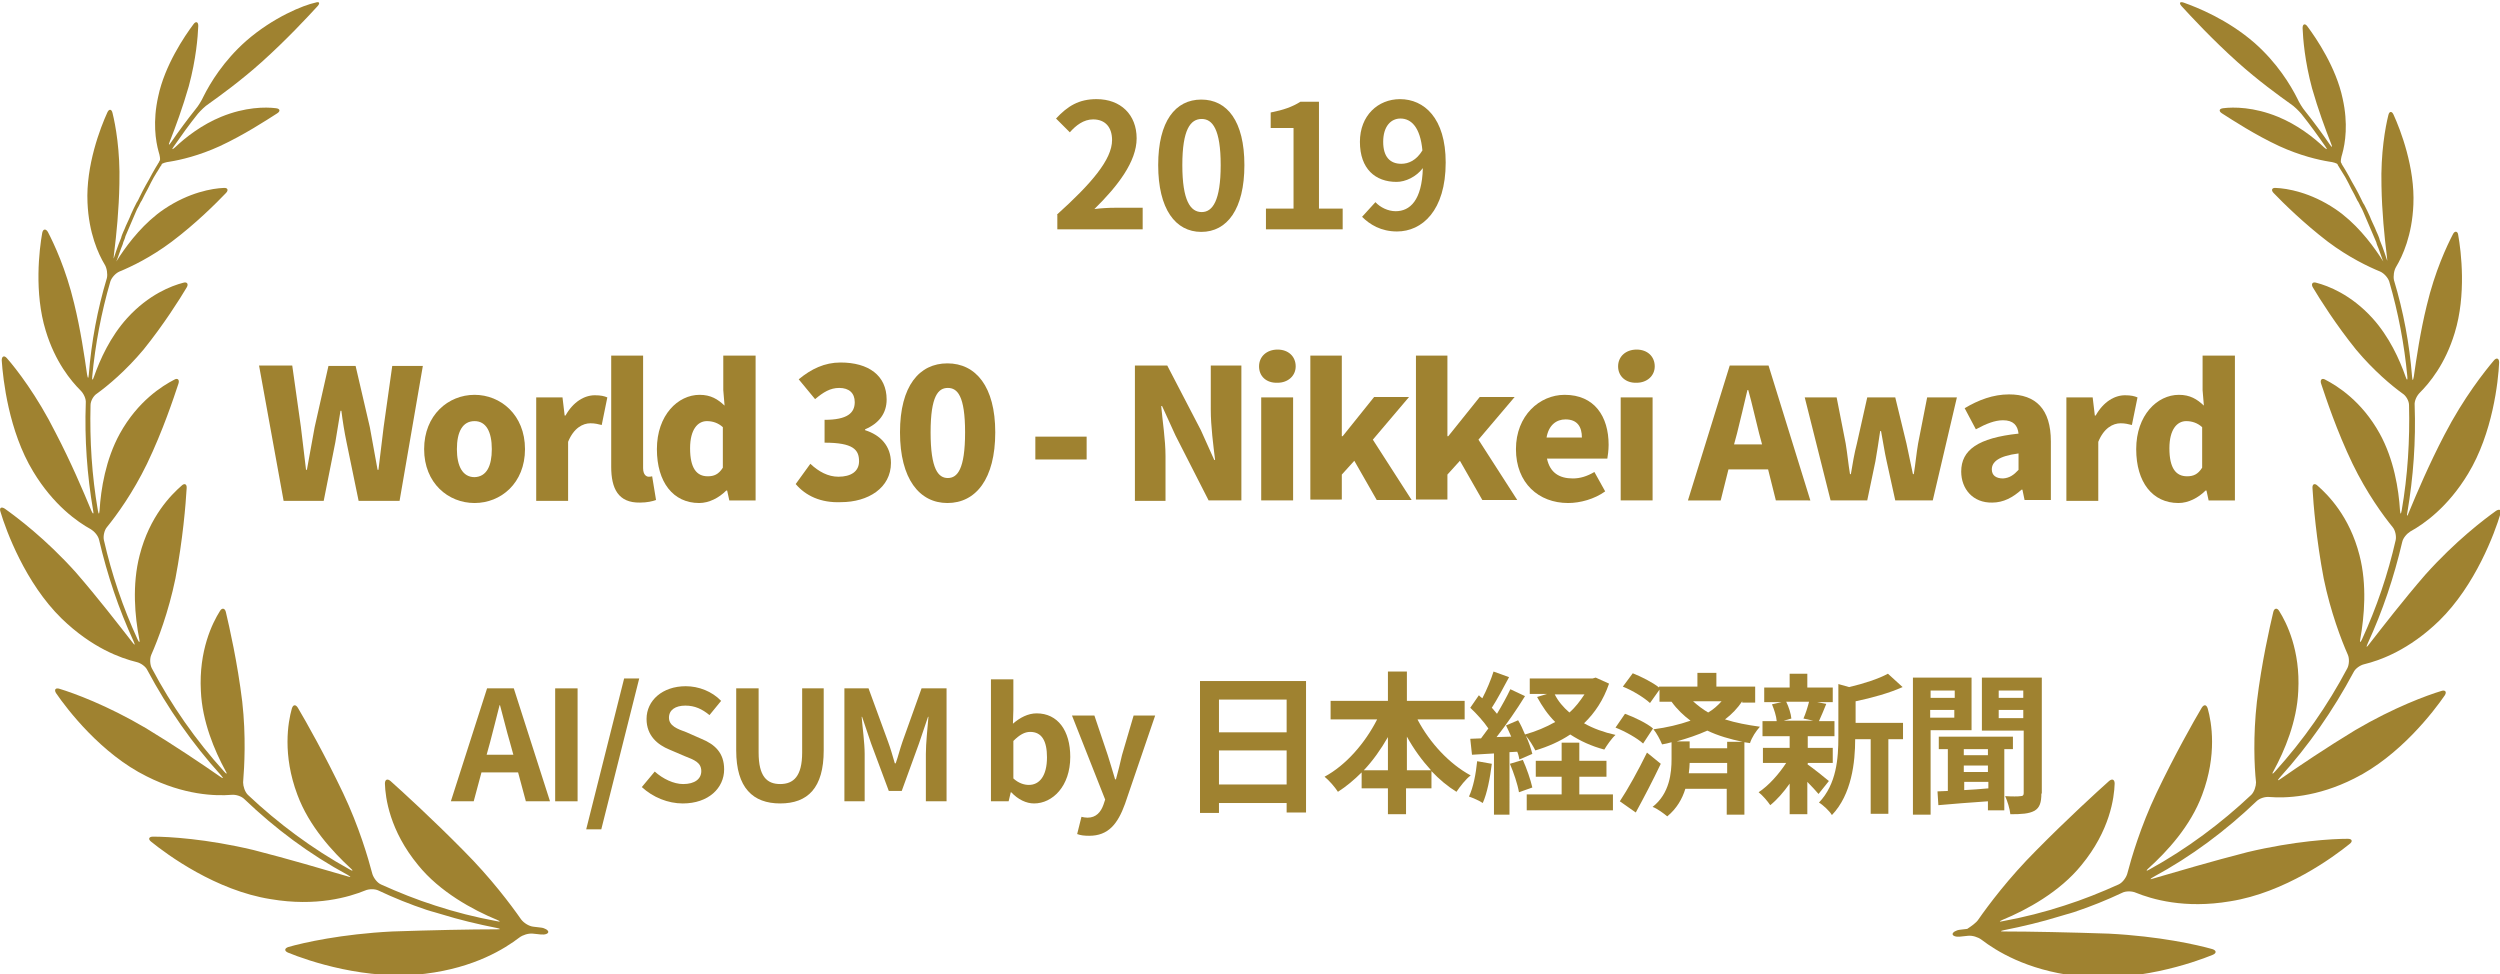 <?xml version="1.0" encoding="UTF-8"?>
<!-- Generator: Adobe Illustrator 22.1.0, SVG Export Plug-In . SVG Version: 6.00 Build 0)  -->
<svg xmlns="http://www.w3.org/2000/svg" xmlns:xlink="http://www.w3.org/1999/xlink" version="1.1" id="レイヤー_1" x="0px" y="0px" viewBox="0 0 580 226" style="enable-background:new 0 0 580 226;" xml:space="preserve">
<style type="text/css">
	.st0{fill:#9F8230;}
</style>
<g>
	<g>
		<path class="st0" d="M120.9,213.3c-2.3-3.3-7-9.6-13.4-16c-7.2-7.3-14.1-13.6-16.9-16.1c-0.7-0.6-1.3-0.4-1.3,0.6    c0.1,3.3,1.1,10.9,7.7,18.9c5,6.2,12.7,10.4,18.3,12.7c0.9,0.4,0.8,0.5-0.1,0.3c-4.9-0.9-9.6-2.1-14.2-3.6    c-4.4-1.4-8.6-3.1-12.6-4.9c-0.9-0.4-1.7-1.5-2-2.4c-1-3.8-3.1-11-6.8-18.8c-4.2-8.8-8.6-16.6-10.5-19.8c-0.5-0.8-1.1-0.8-1.4,0.2    c-0.9,3.2-2.2,10.7,1.3,20c2.7,7.3,8.2,13.2,12.3,17c0.7,0.6,0.6,0.8-0.2,0.3c-8.7-4.8-16.6-10.7-23.6-17.3    c-0.7-0.7-1.1-2-1.1-2.9c0.3-3.7,0.7-10.7-0.2-18.7c-1.1-9.1-3-17.4-3.8-20.8c-0.2-0.9-0.9-1.1-1.4-0.2c-1.7,2.7-4.9,9.1-4.4,18.5    c0.3,7.1,3.2,13.9,5.7,18.5c0.5,0.8,0.3,0.9-0.3,0.2c-6.6-7.3-12.2-15.3-16.8-24c-0.4-0.8-0.5-2.2-0.1-3.1c1.5-3.4,4-9.9,5.6-17.7    c1.7-8.9,2.4-17.3,2.6-20.9c0.1-1-0.5-1.3-1.2-0.6c-2.4,2.1-7.4,7.1-9.7,16.1c-1.8,6.9-1.1,14.3-0.1,19.4c0.2,0.9,0,1-0.4,0.1    c-3.4-7.4-6-15.1-7.8-23c-0.2-0.9,0.1-2.3,0.7-3c2.2-2.7,6-7.9,9.3-14.7c3.7-7.7,6.2-15.3,7.3-18.6c0.3-0.9-0.2-1.4-1-0.9    c-2.7,1.4-8.4,4.9-12.6,12.5c-3.3,6-4.4,12.9-4.7,17.8c-0.1,1-0.2,1-0.4,0c-1.4-8.1-1.9-16.2-1.7-24.4c0-1,0.7-2.2,1.5-2.7    c2.5-1.8,6.7-5.3,10.8-10.2c4.6-5.7,8.4-11.7,10-14.4c0.5-0.8,0.1-1.4-0.8-1.1c-2.7,0.7-8,2.7-13,8.2c-3.9,4.3-6.3,9.6-7.7,13.6    c-0.3,0.9-0.5,0.9-0.4-0.1c0.7-7.4,2.1-14.8,4.2-22c0.3-0.9,1.2-1.9,2.1-2.3c2.7-1.1,7.3-3.3,12.1-6.9c5.6-4.2,10.4-9,12.6-11.3    c0.7-0.7,0.4-1.3-0.5-1.2c-2.6,0.1-8,1-13.8,4.9c-4.6,3.1-8.1,7.6-10.3,10.9c-0.5,0.8-0.9,1.4-0.8,1.2c0-0.1,0.1-0.2,0.1-0.2    c0.2-0.5,0.3-0.9,0.5-1.4c0.2-0.5,0.3-0.9,0.5-1.4c0.2-0.5,0.4-0.9,0.5-1.4c0.2-0.5,0.4-0.9,0.5-1.4c0.2-0.5,0.4-0.9,0.6-1.4    c0.2-0.5,0.4-0.9,0.6-1.4c0.2-0.5,0.4-0.9,0.6-1.4c0.2-0.5,0.4-0.9,0.6-1.4c0.2-0.5,0.4-0.9,0.7-1.4c0.2-0.4,0.4-0.9,0.7-1.3    c0.2-0.5,0.5-0.9,0.7-1.4c0.2-0.4,0.5-0.9,0.7-1.3c0.2-0.5,0.5-0.9,0.7-1.4c0.2-0.4,0.5-0.9,0.7-1.3c0.3-0.4,0.5-0.9,0.8-1.3    c0.3-0.4,0.5-0.9,0.8-1.3c0.1-0.1,0.2-0.2,0.2-0.4c0.1-0.2,1-0.5,1.9-0.6c2.5-0.4,6.8-1.4,11.6-3.6c5.6-2.6,10.8-6,13.3-7.6    c0.8-0.5,0.7-1.1-0.3-1.2c-2.4-0.3-7.1-0.3-12.7,2c-4.4,1.8-8.2,4.7-10.7,7.1c-0.7,0.6-0.8,0.5-0.3-0.2c1.8-2.6,3.6-5.1,5.6-7.6    c0.6-0.7,1.7-1.8,2.5-2.3c2.8-2,7.5-5.4,12.3-9.7c5.8-5.2,10.8-10.6,13-13c0.6-0.7,0.4-1.1-0.5-0.8C70.4,1.2,63.4,4,57.1,9.5    c-5.2,4.6-8.3,9.7-9.9,12.9c-0.4,0.9-1.2,2.2-1.8,2.9c-2,2.5-3.9,5.1-5.7,7.7c-0.5,0.8-0.7,0.7-0.3-0.2c1.3-3.3,3-7.9,4.4-12.8    c1.7-6.3,2.1-11.5,2.2-14c0-1-0.6-1.1-1.1-0.4c-2.1,2.8-6.7,9.6-8.2,16.8c-1.3,5.8-0.6,10.3,0.1,12.8c0.3,0.9,0.4,1.8,0.3,2    c-0.1,0.1-0.2,0.3-0.2,0.4c-0.3,0.4-0.5,0.9-0.8,1.3c-0.3,0.5-0.5,0.9-0.8,1.4c-0.2,0.4-0.5,0.9-0.7,1.3c-0.3,0.5-0.5,0.9-0.8,1.4    c-0.2,0.4-0.5,0.9-0.7,1.3c-0.2,0.5-0.5,0.9-0.7,1.4c-0.2,0.4-0.4,0.9-0.7,1.3c-0.2,0.5-0.5,0.9-0.7,1.4c-0.2,0.4-0.4,0.9-0.6,1.3    c-0.2,0.5-0.4,1-0.6,1.4c-0.2,0.4-0.4,0.9-0.6,1.3c-0.2,0.5-0.4,1-0.6,1.4c-0.2,0.5-0.4,0.9-0.5,1.4c-0.2,0.5-0.4,1-0.6,1.5    c-0.2,0.5-0.3,0.9-0.5,1.4c-0.2,0.5-0.3,1-0.5,1.5c0,0.1-0.1,0.2-0.1,0.3c-0.1,0.2,0-0.5,0.1-1.4c0.5-4,1.1-9.9,1.2-15.9    c0.2-7.6-0.9-13.6-1.6-16.4c-0.2-0.9-0.8-1-1.2-0.1c-1.6,3.5-5,12.3-4.6,20.9c0.3,7.1,2.5,11.9,4,14.4c0.5,0.8,0.7,2.2,0.5,3.1    c-2.2,7.3-3.6,14.8-4.2,22.4c-0.1,1-0.2,1-0.4,0c-0.6-4.2-1.5-10.4-3-16.5c-1.9-8-4.7-13.9-6.1-16.6C10.6,53,10,53.1,9.8,54    c-0.7,3.9-1.9,13.9,0.8,22.7c2.2,7.3,5.9,11.7,8.1,13.9c0.7,0.7,1.3,1.9,1.2,2.9c-0.3,8.3,0.3,16.7,1.7,24.9c0.2,0.9,0,1-0.4,0.1    c-1.9-4.6-4.8-11.4-8.3-18.1C8.6,91.8,3.8,85.6,1.6,83.1c-0.6-0.7-1.2-0.5-1.2,0.5C0.7,88,2,100,7.7,109.4    c4.7,7.8,10.3,11.7,13.4,13.4c0.8,0.5,1.7,1.5,1.9,2.5c1.9,8.1,4.5,15.9,8,23.5c0.4,0.9,0.3,1-0.3,0.2    c-3.2-4.1-7.9-10.2-13.1-16.2C10.6,125,3.9,120,1.1,118c-0.8-0.5-1.3-0.2-1,0.7c1.3,4.4,5.8,16.6,14.2,24.8    c7,6.8,13.7,9.2,17.4,10.1c0.9,0.2,2.1,1,2.5,1.9c4.7,8.8,10.4,17,17.1,24.4c0.6,0.7,0.5,0.8-0.2,0.3c-4.3-3-10.7-7.3-17.3-11.3    c-9-5.3-16.7-8.1-20-9.1c-0.9-0.3-1.3,0.2-0.8,1c2.6,3.8,10.5,14.1,21,19.3c8.7,4.4,16,4.6,19.7,4.3c1-0.1,2.3,0.3,3,1    c7.1,6.8,15.1,12.8,24,17.6c0.8,0.5,0.8,0.6-0.1,0.3c-5.5-1.6-13.6-4-21.8-6.1c-10.9-2.6-19.7-3.1-23.3-3.1c-1,0-1.2,0.6-0.4,1.2    c3.7,3,15,11.3,27.7,13.3c10.6,1.8,18.2-0.5,21.9-2c0.9-0.4,2.3-0.4,3.1,0c3.6,1.7,7.3,3.2,11.2,4.5c0.9,0.3,1.7,0.5,1.7,0.5    c0,0,0.7,0.2,1.7,0.5c4.2,1.3,8.4,2.3,12.9,3.2c0.9,0.2,0.9,0.3,0,0.3c-6.2,0-15.4,0.2-24.3,0.5c-11.8,0.6-20.6,2.6-24.1,3.6    c-0.9,0.3-1,0.9-0.1,1.3c4.6,1.9,18.3,6.6,31.9,4.9c11.4-1.4,18.4-5.8,21.8-8.4c0.8-0.6,2.1-1,3.1-0.9c0.6,0.1,1.3,0.1,1.9,0.2    c1,0.1,1.7-0.2,1.7-0.6c0-0.4-0.8-0.9-1.7-1c-0.6-0.1-1.1-0.1-1.7-0.2C122.7,214.9,121.5,214.1,120.9,213.3z"></path>
	</g>
	<g>
		<path class="st0" d="M459,213.3c2.3-3.3,7-9.6,13.4-16c7.2-7.3,14.1-13.6,16.9-16.1c0.7-0.6,1.3-0.4,1.3,0.6    c-0.1,3.3-1.1,10.9-7.7,18.9c-5,6.2-12.7,10.4-18.3,12.7c-0.9,0.4-0.8,0.5,0.1,0.3c4.9-0.9,9.6-2.1,14.2-3.6    c4.4-1.4,8.6-3.1,12.6-4.9c0.9-0.4,1.7-1.5,2-2.4c1-3.8,3.1-11,6.8-18.8c4.2-8.8,8.6-16.6,10.5-19.8c0.5-0.8,1.1-0.8,1.4,0.2    c0.9,3.2,2.2,10.7-1.3,20c-2.7,7.3-8.2,13.2-12.4,17c-0.7,0.6-0.6,0.8,0.2,0.3c8.7-4.8,16.6-10.7,23.6-17.3c0.7-0.7,1.1-2,1.1-2.9    c-0.4-3.7-0.7-10.7,0.2-18.7c1.1-9.1,3-17.4,3.8-20.8c0.2-0.9,0.9-1.1,1.4-0.2c1.7,2.7,4.9,9.1,4.4,18.5    c-0.3,7.1-3.2,13.9-5.7,18.5c-0.5,0.8-0.3,0.9,0.3,0.2c6.6-7.3,12.2-15.3,16.8-24c0.4-0.8,0.5-2.2,0.1-3.1    c-1.5-3.4-4-9.9-5.6-17.7c-1.7-8.9-2.4-17.3-2.6-20.9c-0.1-1,0.5-1.3,1.2-0.6c2.4,2.1,7.4,7.1,9.7,16.1c1.8,6.9,1.1,14.3,0.2,19.4    c-0.2,0.9,0,1,0.4,0.1c3.4-7.4,6-15.1,7.8-23c0.2-0.9-0.1-2.3-0.7-3c-2.2-2.7-6-7.9-9.3-14.7c-3.7-7.7-6.2-15.3-7.3-18.6    c-0.3-0.9,0.2-1.4,1-0.9c2.7,1.4,8.4,4.9,12.6,12.5c3.3,6,4.4,12.9,4.7,17.8c0.1,1,0.2,1,0.4,0c1.4-8.1,1.9-16.2,1.7-24.4    c0-1-0.7-2.2-1.5-2.7c-2.5-1.8-6.7-5.3-10.8-10.2c-4.6-5.7-8.4-11.7-10-14.4c-0.5-0.8-0.1-1.4,0.8-1.1c2.7,0.7,8,2.7,13,8.2    c3.9,4.3,6.3,9.6,7.7,13.6c0.3,0.9,0.5,0.9,0.4-0.1c-0.7-7.4-2.1-14.8-4.2-22c-0.3-0.9-1.2-1.9-2.1-2.3c-2.7-1.1-7.3-3.3-12.1-6.9    c-5.5-4.2-10.4-9-12.6-11.3c-0.7-0.7-0.4-1.3,0.5-1.2c2.6,0.1,8,1,13.8,4.9c4.6,3.1,8.1,7.6,10.3,10.9c0.5,0.8,0.9,1.4,0.8,1.2    c0-0.1-0.1-0.2-0.1-0.2c-0.2-0.5-0.3-0.9-0.5-1.4c-0.2-0.5-0.3-0.9-0.5-1.4c-0.2-0.5-0.4-0.9-0.5-1.4c-0.2-0.5-0.4-0.9-0.6-1.4    c-0.2-0.5-0.4-0.9-0.6-1.4c-0.2-0.5-0.4-0.9-0.6-1.4c-0.2-0.5-0.4-0.9-0.6-1.4c-0.2-0.5-0.4-0.9-0.6-1.4c-0.2-0.5-0.4-0.9-0.7-1.4    c-0.2-0.4-0.4-0.9-0.7-1.3c-0.2-0.5-0.5-0.9-0.7-1.4c-0.2-0.4-0.5-0.9-0.7-1.3c-0.2-0.5-0.5-0.9-0.7-1.4c-0.2-0.4-0.5-0.9-0.7-1.3    c-0.3-0.4-0.5-0.9-0.8-1.3c-0.3-0.4-0.5-0.9-0.8-1.3c-0.1-0.1-0.1-0.2-0.2-0.4c-0.1-0.2-1-0.5-1.9-0.6c-2.5-0.4-6.8-1.4-11.6-3.6    c-5.6-2.6-10.8-6-13.3-7.6c-0.8-0.5-0.7-1.1,0.3-1.2c2.4-0.3,7.1-0.3,12.7,2c4.4,1.8,8.2,4.7,10.7,7.1c0.7,0.6,0.8,0.5,0.3-0.2    c-1.8-2.6-3.6-5.1-5.6-7.6c-0.6-0.7-1.7-1.8-2.5-2.3c-2.8-2-7.5-5.4-12.3-9.7c-5.8-5.2-10.8-10.6-13-13c-0.6-0.7-0.4-1.1,0.5-0.8    c3.1,1.1,10.2,3.9,16.5,9.4c5.2,4.6,8.3,9.7,9.9,12.9c0.4,0.9,1.2,2.2,1.8,2.9c2,2.5,3.9,5.1,5.7,7.7c0.5,0.8,0.7,0.7,0.3-0.2    c-1.3-3.3-3-7.9-4.4-12.8c-1.7-6.3-2.1-11.5-2.2-14c0-1,0.6-1.1,1.1-0.4c2.1,2.8,6.7,9.6,8.2,16.8c1.3,5.8,0.6,10.3-0.1,12.8    c-0.3,0.9-0.4,1.8-0.3,2c0.1,0.1,0.2,0.3,0.2,0.4c0.3,0.4,0.5,0.9,0.8,1.3c0.3,0.5,0.5,0.9,0.8,1.4c0.2,0.4,0.5,0.9,0.7,1.3    c0.3,0.5,0.5,0.9,0.8,1.4c0.2,0.4,0.5,0.9,0.7,1.3c0.2,0.5,0.5,0.9,0.7,1.4c0.2,0.4,0.4,0.9,0.7,1.3c0.2,0.5,0.5,0.9,0.7,1.4    c0.2,0.4,0.4,0.9,0.6,1.3c0.2,0.5,0.4,1,0.6,1.4c0.2,0.4,0.4,0.9,0.6,1.3c0.2,0.5,0.4,1,0.6,1.4c0.2,0.5,0.4,0.9,0.5,1.4    c0.2,0.5,0.4,1,0.6,1.5c0.2,0.5,0.3,0.9,0.5,1.4c0.2,0.5,0.3,1,0.5,1.5c0,0.1,0.1,0.2,0.1,0.3c0.1,0.2,0-0.5-0.1-1.4    c-0.5-4-1.1-9.9-1.2-15.9c-0.2-7.6,0.9-13.6,1.6-16.4c0.2-0.9,0.8-1,1.2-0.1c1.6,3.5,5,12.3,4.6,20.9c-0.3,7.1-2.5,11.9-4,14.4    c-0.5,0.8-0.7,2.2-0.5,3.1c2.2,7.3,3.6,14.8,4.2,22.4c0.1,1,0.2,1,0.4,0c0.6-4.2,1.5-10.4,3-16.5c1.9-8,4.7-13.9,6.1-16.6    c0.4-0.8,1.1-0.7,1.2,0.2c0.7,3.9,1.9,13.9-0.8,22.7c-2.2,7.3-5.9,11.7-8.1,13.9c-0.7,0.7-1.3,1.9-1.2,2.9    c0.3,8.3-0.3,16.7-1.7,24.9c-0.2,0.9,0,1,0.3,0.1c1.9-4.6,4.8-11.4,8.3-18.1c4.5-8.7,9.4-14.8,11.5-17.3c0.6-0.7,1.2-0.5,1.2,0.5    c-0.2,4.4-1.5,16.4-7.2,25.8c-4.7,7.8-10.3,11.7-13.4,13.4c-0.8,0.5-1.7,1.5-1.9,2.5c-1.9,8.1-4.5,15.9-8,23.5    c-0.4,0.9-0.3,1,0.3,0.2c3.2-4.1,7.9-10.2,13.1-16.2c7-7.8,13.6-12.8,16.4-14.8c0.8-0.5,1.3-0.2,1,0.7    c-1.3,4.4-5.8,16.6-14.2,24.8c-7,6.8-13.7,9.2-17.4,10.1c-0.9,0.2-2.1,1-2.5,1.9c-4.7,8.8-10.4,17-17.1,24.4    c-0.6,0.7-0.5,0.8,0.2,0.3c4.3-3,10.7-7.3,17.3-11.3c9-5.3,16.7-8.1,20-9.1c0.9-0.3,1.3,0.2,0.8,1c-2.6,3.8-10.5,14.1-21,19.3    c-8.7,4.4-16,4.6-19.7,4.3c-1-0.1-2.3,0.3-3,1c-7.1,6.8-15.1,12.8-24,17.6c-0.8,0.5-0.8,0.6,0.1,0.3c5.5-1.6,13.6-4,21.8-6.1    c10.9-2.6,19.7-3.1,23.3-3.1c1,0,1.2,0.6,0.4,1.2c-3.7,3-15,11.3-27.7,13.3c-10.6,1.8-18.2-0.5-21.9-2c-0.9-0.4-2.3-0.4-3.1,0    c-3.6,1.7-7.3,3.2-11.2,4.5c-0.9,0.3-1.7,0.5-1.7,0.5c0,0-0.7,0.2-1.7,0.5c-4.2,1.3-8.4,2.3-12.9,3.2c-0.9,0.2-0.9,0.3,0,0.3    c6.2,0,15.4,0.2,24.3,0.5c11.8,0.6,20.6,2.6,24.1,3.6c0.9,0.3,1,0.9,0.1,1.3c-4.6,1.9-18.3,6.6-31.9,4.9    c-11.4-1.4-18.4-5.8-21.8-8.4c-0.8-0.6-2.1-1-3.1-0.9c-0.6,0.1-1.3,0.1-1.9,0.2c-1,0.1-1.7-0.2-1.7-0.6c0-0.4,0.8-0.9,1.7-1    c0.6-0.1,1.1-0.1,1.7-0.2C457.3,214.9,458.5,214.1,459,213.3z"></path>
	</g>
</g>
<g>
	<path class="st0" d="M245.2,49.8c8-7.2,12.8-12.8,12.8-17.3c0-3-1.6-4.8-4.4-4.8c-2.2,0-4,1.4-5.4,3l-3.2-3.2   c2.7-2.9,5.3-4.5,9.4-4.5c5.6,0,9.3,3.6,9.3,9.1c0,5.4-4.4,11.1-9.8,16.4c1.5-0.2,3.4-0.3,4.8-0.3h6.4v5h-19.8V49.8z"></path>
	<path class="st0" d="M268.7,38.3c0-10.2,4-15.2,10-15.2c6,0,10,5,10,15.2s-4,15.5-10,15.5C272.7,53.8,268.7,48.5,268.7,38.3z    M283.2,38.3c0-8.3-1.9-10.7-4.4-10.7c-2.6,0-4.5,2.4-4.5,10.7c0,8.3,1.9,10.9,4.5,10.9C281.3,49.2,283.2,46.6,283.2,38.3z"></path>
	<path class="st0" d="M293.8,48.4h6.3V29.7h-5.3v-3.6c3-0.6,5-1.3,6.9-2.5h4.3v24.8h5.5v4.8h-17.8V48.4z"></path>
	<path class="st0" d="M319.1,46.9c1.1,1.2,2.9,2.1,4.7,2.1c3.3,0,6.1-2.5,6.3-10c-1.5,2-4,3.2-6.1,3.2c-4.9,0-8.5-3-8.5-9.3   c0-6.1,4.2-9.9,9.3-9.9c5.6,0,10.6,4.4,10.6,14.7c0,11.2-5.5,16-11.3,16c-3.7,0-6.3-1.6-8.1-3.4L319.1,46.9z M330,34.9   c-0.5-5.4-2.6-7.4-5.1-7.4c-2.2,0-4,1.8-4,5.4c0,3.5,1.6,5.1,4.2,5.1C326.8,38,328.6,37.2,330,34.9z"></path>
	<path class="st0" d="M60.1,84.8h7.7l2,14.2L71,109h0.2c0.6-3.3,1.2-6.7,1.8-9.9l3.2-14.2h6.3l3.3,14.2c0.6,3.2,1.2,6.6,1.8,9.9h0.2   c0.4-3.4,0.8-6.7,1.2-9.9l2-14.2h7.1l-5.4,31.3h-9.5l-2.8-13.6c-0.5-2.4-0.9-4.9-1.2-7.3h-0.2c-0.4,2.4-0.8,4.9-1.2,7.3l-2.7,13.6   h-9.3L60.1,84.8z"></path>
	<path class="st0" d="M98.4,104.2c0-7.9,5.6-12.6,11.7-12.6c6,0,11.7,4.6,11.7,12.6c0,7.9-5.6,12.5-11.7,12.5   C104,116.7,98.4,112.1,98.4,104.2z M114.1,104.2c0-4-1.3-6.5-4-6.5c-2.8,0-4.1,2.5-4.1,6.5c0,3.9,1.3,6.5,4.1,6.5   C112.9,110.6,114.1,108.1,114.1,104.2z"></path>
	<path class="st0" d="M124.4,92.2h6.1l0.5,4.2h0.2c1.8-3.2,4.4-4.7,6.8-4.7c1.4,0,2.2,0.2,2.9,0.5l-1.3,6.4   c-0.8-0.2-1.6-0.4-2.6-0.4c-1.8,0-3.9,1.1-5.2,4.3v13.7h-7.4V92.2z"></path>
	<path class="st0" d="M141.8,108.3V82.5h7.4v26.1c0,1.6,0.8,2,1.3,2c0.3,0,0.4,0,0.8-0.1l0.9,5.5c-0.8,0.3-2.1,0.6-3.7,0.6   C143.4,116.7,141.8,113.3,141.8,108.3z"></path>
	<path class="st0" d="M152.4,104.2c0-7.9,4.9-12.6,9.9-12.6c2.6,0,4.2,1,5.8,2.5l-0.3-3.6v-8h7.5v33.6h-6.1l-0.5-2.3h-0.2   c-1.7,1.7-4,2.9-6.3,2.9C156.2,116.7,152.4,111.9,152.4,104.2z M167.7,108.5v-9.4c-1.1-1-2.4-1.4-3.7-1.4c-2.1,0-3.9,1.9-3.9,6.3   c0,4.6,1.5,6.5,4.1,6.5C165.6,110.5,166.7,110.1,167.7,108.5z"></path>
	<path class="st0" d="M184.6,112.3l3.4-4.7c1.9,1.8,4.1,3,6.5,3c2.9,0,4.8-1.2,4.8-3.6c0-2.7-1.4-4.3-8-4.3v-5.3c5.3,0,7-1.6,7-4.1   c0-2.1-1.3-3.3-3.6-3.3c-2.1,0-3.7,1-5.6,2.6l-3.8-4.6c2.9-2.4,6-3.9,9.7-3.9c6.5,0,10.7,3,10.7,8.6c0,3.1-1.7,5.5-5,6.9v0.2   c3.5,1.1,6,3.6,6,7.6c0,5.8-5.3,9.1-11.6,9.1C190.4,116.7,186.9,115,184.6,112.3z"></path>
	<path class="st0" d="M208.8,100.3c0-10.8,4.5-16,11-16c6.6,0,11.1,5.4,11.1,16c0,10.8-4.5,16.4-11.1,16.4   C213.3,116.7,208.8,111.1,208.8,100.3z M223.9,100.3c0-8.5-1.8-10.3-4-10.3c-2.2,0-4,1.8-4,10.3c0,8.6,1.8,10.6,4,10.6   C222.1,110.9,223.9,108.9,223.9,100.3z"></path>
	<path class="st0" d="M240.2,101.3h11.9v5.3h-11.9V101.3z"></path>
	<path class="st0" d="M263.2,84.8h7.6l7.8,15l3.1,6.9h0.2c-0.4-3.3-1-7.8-1-11.6V84.8h7.1v31.3h-7.6l-7.7-15.1l-3.1-6.8h-0.2   c0.3,3.5,1,7.8,1,11.6v10.4h-7.1V84.8z"></path>
	<path class="st0" d="M292.1,85c0-2.3,1.8-3.9,4.3-3.9c2.5,0,4.2,1.6,4.2,3.9c0,2.2-1.8,3.8-4.2,3.8C293.8,88.9,292.1,87.3,292.1,85   z M292.6,92.2h7.4v23.9h-7.4V92.2z"></path>
	<path class="st0" d="M304,82.5h7.3v18.7h0.2l7.3-9.1h8.1l-8.4,9.9l9,14h-8.1l-5.2-9.1l-2.9,3.2v5.8H304V82.5z"></path>
	<path class="st0" d="M328.5,82.5h7.3v18.7h0.2l7.3-9.1h8.1l-8.4,9.9l9,14h-8.1l-5.2-9.1l-2.9,3.2v5.8h-7.3V82.5z"></path>
	<path class="st0" d="M351.7,104.2c0-7.8,5.5-12.6,11.3-12.6c6.9,0,10.2,5,10.2,11.6c0,1.3-0.2,2.6-0.3,3.2h-14   c0.7,3.3,2.9,4.6,6,4.6c1.7,0,3.3-0.5,5-1.5l2.5,4.5c-2.5,1.8-5.8,2.7-8.6,2.7C357,116.7,351.7,112.1,351.7,104.2z M367,101.5   c0-2.4-1-4.2-3.8-4.2c-2.1,0-3.9,1.3-4.4,4.2H367z"></path>
	<path class="st0" d="M375.4,85c0-2.3,1.8-3.9,4.3-3.9c2.5,0,4.2,1.6,4.2,3.9c0,2.2-1.8,3.8-4.2,3.8C377.2,88.9,375.4,87.3,375.4,85   z M376,92.2h7.4v23.9H376V92.2z"></path>
	<path class="st0" d="M410.2,108.9H401l-1.8,7.2h-7.6l9.7-31.3h9l9.7,31.3H412L410.2,108.9z M408.8,103.1l-0.7-2.6   c-0.8-3.1-1.6-6.8-2.5-10h-0.2c-0.8,3.3-1.6,6.9-2.4,10l-0.7,2.6H408.8z"></path>
	<path class="st0" d="M418.7,92.2h7.4l2.1,10.7c0.4,2.4,0.6,4.7,1,7.1h0.2c0.4-2.4,0.8-4.8,1.4-7.1l2.4-10.7h6.5l2.6,10.7   c0.5,2.4,1,4.7,1.5,7.1h0.2c0.4-2.4,0.6-4.8,1-7.1l2.1-10.7h6.9l-5.6,23.9h-8.7l-2-9.1c-0.5-2.2-0.8-4.4-1.3-7h-0.2   c-0.4,2.6-0.7,4.8-1.1,7l-1.9,9.1h-8.5L418.7,92.2z"></path>
	<path class="st0" d="M455,109.4c0-5,3.9-7.8,13.3-8.8c-0.2-1.9-1.2-3.1-3.6-3.1c-1.9,0-3.9,0.8-6.3,2.1l-2.6-4.9   c3.2-1.9,6.6-3.2,10.3-3.2c6.2,0,9.7,3.4,9.7,10.9v13.6h-6.1l-0.5-2.4H469c-2,1.8-4.2,3-6.8,3C457.7,116.7,455,113.4,455,109.4z    M468.3,109v-3.8c-4.7,0.6-6.2,2-6.2,3.7c0,1.4,1,2.1,2.6,2.1C466.2,110.9,467.2,110.2,468.3,109z"></path>
	<path class="st0" d="M479.4,92.2h6.1l0.5,4.2h0.2c1.8-3.2,4.4-4.7,6.8-4.7c1.4,0,2.2,0.2,2.9,0.5l-1.3,6.4   c-0.8-0.2-1.6-0.4-2.6-0.4c-1.8,0-3.9,1.1-5.2,4.3v13.7h-7.4V92.2z"></path>
	<path class="st0" d="M495.6,104.2c0-7.9,4.9-12.6,9.9-12.6c2.6,0,4.2,1,5.8,2.5l-0.3-3.6v-8h7.5v33.6h-6.1l-0.5-2.3h-0.2   c-1.7,1.7-4,2.9-6.3,2.9C499.4,116.7,495.6,111.9,495.6,104.2z M510.9,108.5v-9.4c-1.1-1-2.4-1.4-3.7-1.4c-2.1,0-3.9,1.9-3.9,6.3   c0,4.6,1.5,6.5,4.1,6.5C508.8,110.5,509.9,110.1,510.9,108.5z"></path>
	<path class="st0" d="M120.2,179.2h-8.5l-1.8,6.7h-5.3l8.4-26.2h6.2l8.4,26.2H122L120.2,179.2z M119.1,175.1l-0.8-2.9   c-0.8-2.7-1.5-5.7-2.3-8.6h-0.1c-0.7,2.9-1.5,5.8-2.2,8.6l-0.8,2.9H119.1z"></path>
	<path class="st0" d="M128.8,159.7h5.2v26.2h-5.2V159.7z"></path>
	<path class="st0" d="M144.8,157.4h3.5l-8.8,35H136L144.8,157.4z"></path>
	<path class="st0" d="M148.9,182.6l3-3.6c1.9,1.7,4.4,2.9,6.6,2.9c2.7,0,4.2-1.2,4.2-3c0-2-1.6-2.6-3.9-3.5l-3.5-1.5   c-2.7-1.1-5.3-3.2-5.3-7.1c0-4.3,3.7-7.6,9.1-7.6c3,0,6.1,1.2,8.2,3.4l-2.7,3.3c-1.7-1.4-3.4-2.2-5.6-2.2c-2.3,0-3.8,1-3.8,2.8   c0,1.9,1.9,2.6,4.1,3.4l3.4,1.5c3.2,1.3,5.3,3.3,5.3,7.1c0,4.3-3.6,7.9-9.6,7.9C155,186.4,151.5,185,148.9,182.6z"></path>
	<path class="st0" d="M170.8,174.1v-14.4h5.2v14.9c0,5.5,1.9,7.3,5,7.3c3.1,0,5.1-1.8,5.1-7.3v-14.9h5v14.4   c0,8.7-3.7,12.3-10.1,12.3C174.7,186.4,170.8,182.8,170.8,174.1z"></path>
	<path class="st0" d="M195.7,159.7h5.8l4.5,12.3c0.6,1.6,1.1,3.4,1.6,5.1h0.2c0.6-1.7,1-3.4,1.6-5.1l4.4-12.3h5.8v26.2h-4.8v-11   c0-2.5,0.4-6.1,0.6-8.6h-0.1l-2.1,6.2l-4,11h-3l-4.1-11l-2.1-6.2h-0.1c0.2,2.5,0.7,6.1,0.7,8.6v11h-4.7V159.7z"></path>
	<path class="st0" d="M234.6,183.8h-0.1l-0.5,2.1h-4.1v-28.3h5.2v7.1l-0.1,3.2c1.6-1.4,3.5-2.4,5.5-2.4c4.9,0,7.8,4,7.8,10.1   c0,6.8-4.1,10.8-8.4,10.8C238.1,186.4,236.2,185.5,234.6,183.8z M242.9,175.7c0-3.8-1.2-5.9-3.9-5.9c-1.3,0-2.5,0.7-3.9,2.1v8.7   c1.2,1.1,2.5,1.5,3.6,1.5C241.1,182.1,242.9,180.1,242.9,175.7z"></path>
	<path class="st0" d="M249.9,193.5l1-4c0.4,0.1,0.9,0.2,1.4,0.2c2,0,3.1-1.3,3.7-3l0.4-1.2l-7.7-19.5h5.2l3.1,9.2   c0.6,1.8,1.1,3.7,1.7,5.6h0.2c0.5-1.8,1-3.8,1.4-5.6l2.7-9.2h5l-7,20.5c-1.7,4.7-3.9,7.4-8.3,7.4   C251.5,193.9,250.7,193.8,249.9,193.5z"></path>
	<path class="st0" d="M303,158v30.5h-4.5v-2.2h-15.7v2.3h-4.4V158H303z M282.8,162.3v7.6h15.7v-7.6H282.8z M298.5,182v-7.9h-15.7   v7.9H298.5z"></path>
	<path class="st0" d="M328.9,167c2.8,5.3,7.3,10.2,12.3,12.9c-1.1,0.8-2.5,2.6-3.3,3.8c-2.1-1.3-4-2.9-5.8-4.8v4h-5.9v6H322v-6h-6.1   v-3.7c-1.7,1.7-3.6,3.3-5.5,4.5c-0.7-1.1-2.1-2.7-3.1-3.5c5-2.7,9.4-7.8,12.2-13.3h-10.8v-4.3H322v-6.8h4.4v6.8h13.4v4.3H328.9z    M322,178.7V171c-1.6,2.8-3.5,5.5-5.6,7.7H322z M332,178.7c-2.1-2.3-4-4.9-5.6-7.8v7.8H332z"></path>
	<path class="st0" d="M346.1,177.2c-0.4,3.3-1.1,6.9-2.1,9.1c-0.7-0.5-2.3-1.2-3.2-1.5c1-2.1,1.6-5.2,1.9-8.2L346.1,177.2z    M373.3,158.6c-1.3,3.8-3.3,6.8-5.8,9.2c2.1,1.2,4.6,2.1,7.3,2.7c-0.9,0.8-2,2.4-2.6,3.4c-3-0.8-5.6-2-7.9-3.5   c-2.4,1.6-5.1,2.8-8.1,3.7c-0.5-1-1.4-2.5-2.2-3.4c0.7,1.5,1.2,3,1.5,4.2l-3,1.3c-0.1-0.5-0.2-1.1-0.5-1.8l-1.8,0.1V189h-3.6v-14.2   l-5.1,0.3l-0.4-3.7l2.5-0.1c0.5-0.7,1.1-1.5,1.7-2.3c-1-1.5-2.7-3.4-4.2-4.8l2-2.9c0.2,0.2,0.5,0.5,0.8,0.7c1-1.9,2-4.3,2.6-6.2   l3.6,1.3c-1.3,2.4-2.7,5.1-4,7.1c0.5,0.5,0.8,1,1.2,1.4c1.2-2,2.3-4,3.1-5.7l3.4,1.6c-1.9,3.1-4.4,6.7-6.6,9.5l3.4-0.1   c-0.4-0.9-0.8-1.8-1.2-2.6l2.8-1.2c0.6,1,1.1,2.1,1.6,3.3c2.5-0.7,4.9-1.7,7-2.9c-1.7-1.7-3-3.6-4.2-5.8l2.3-0.7h-4v-3.6h14.6   l0.7-0.2L373.3,158.6z M353.3,176.3c0.9,2,1.8,4.6,2.2,6.4l-3.1,1.1c-0.3-1.8-1.2-4.5-2.1-6.6L353.3,176.3z M366.5,184.3h7.7v3.7   h-20v-3.7h8.1v-4.1h-6v-3.7h6v-4.2h4.1v4.2h6.3v3.7h-6.3V184.3z M360.7,161.1c0.8,1.6,2,3,3.4,4.2c1.4-1.2,2.5-2.7,3.5-4.2H360.7z"></path>
	<path class="st0" d="M381.2,172.5c-1.3-1.2-4.1-2.8-6.4-3.7l2.2-3.2c2.2,0.8,5.1,2.2,6.5,3.4L381.2,172.5z M385.3,177.2   c-1.8,3.8-3.9,7.8-5.8,11.3l-3.7-2.6c1.8-2.7,4.3-7.2,6.3-11.3L385.3,177.2z M404.2,162.7c-1.1,1.6-2.4,3-4,4.2   c2.5,0.8,5.2,1.3,8.1,1.7c-0.9,1-1.9,2.5-2.3,3.8l-1.3-0.2v16.8h-4.1v-6h-9.6c-0.7,2.3-2,4.6-4.2,6.4c-0.7-0.6-2.3-1.8-3.4-2.2   c4-3.1,4.4-8,4.4-11.1v-3.9c-0.7,0.2-1.5,0.4-2.2,0.5c-0.4-1-1.3-2.7-2-3.5c3.1-0.4,6-1.1,8.6-2c-1.6-1.2-3.1-2.6-4.4-4.4h-2.8   v-2.8l-2.2,3.1c-1.3-1.2-4-2.9-6.3-3.8l2.3-3.1c2,0.8,4.6,2.1,6.1,3.3v-0.2h8.9v-3.2h4.4v3.2h9v3.7H404.2z M404.3,172.1   c-2.9-0.6-5.7-1.4-8.2-2.6c-2.2,1-4.6,1.8-7.1,2.5h3v1.6h8.7v-1.5H404.3z M400.7,179.5V177H392c0,0.7-0.1,1.6-0.2,2.4H400.7z    M392.8,162.7c1.1,1,2.3,1.9,3.5,2.6c1.2-0.7,2.2-1.6,3.1-2.6H392.8z"></path>
	<path class="st0" d="M419.3,177.3c1.3,0.9,4.2,3.2,5,3.9l-2.4,3c-0.6-0.7-1.6-1.8-2.6-2.8v7.5h-4.1v-7.1c-1.4,2-3,3.8-4.5,5   c-0.6-0.9-1.8-2.3-2.7-3c2.3-1.5,4.7-4.2,6.4-6.8H409v-3.5h6.2v-2.7h-6.3v-3.5h3.3c-0.1-1.2-0.6-2.7-1.1-3.9l2.2-0.5h-4v-3.4h5.9   v-3.2h4.1v3.2h5.9v3.4h-3.6l2.1,0.4c-0.6,1.5-1.2,2.9-1.7,4h3.6v3.5h-6.2v2.7h5.8v3.5h-5.8V177.3z M414.4,162.8   c0.6,1.2,1.1,2.8,1.2,3.9l-1.8,0.5h6.9l-2.3-0.5c0.5-1.1,1-2.7,1.3-3.9H414.4z M441.5,171.5h-3.4v17.3H434v-17.3h-3.6   c0,5.3-0.8,12.8-5.4,17.6c-0.5-0.9-2.1-2.4-3-2.9c4.1-4.3,4.5-10.3,4.5-15.2v-12.3l2.5,0.7c3.4-0.8,6.8-1.9,9-3.1l3.4,3.1   c-3.1,1.4-7.1,2.5-10.9,3.3v5h11V171.5z"></path>
	<path class="st0" d="M447.9,169.5V189h-4.1v-31.8h13.6v12.2H447.9z M447.9,160.2v1.7h5.6v-1.7H447.9z M453.4,166.5v-1.8h-5.6v1.8   H453.4z M465,173.8V188h-3.8v-2.1c-4.2,0.3-8.3,0.6-11.5,0.9l-0.2-3.2l2.4-0.1v-9.7h-2.1v-2.9h17.2v2.9H465z M461.2,173.8h-5.6v1.4   h5.6V173.8z M461.2,177.6h-5.6v1.5h5.6V177.6z M455.7,183.3c1.8-0.1,3.6-0.2,5.6-0.4v-1.5h-5.6V183.3z M473.6,184.1   c0,2.1-0.4,3.3-1.6,4c-1.3,0.7-3,0.8-5.6,0.8c-0.1-1.2-0.7-3.1-1.2-4.2c1.5,0.1,3.1,0.1,3.6,0c0.5,0,0.7-0.2,0.7-0.7v-14.5h-9.7   v-12.3h13.9V184.1z M463.7,160.2v1.7h5.7v-1.7H463.7z M469.4,166.6v-1.9h-5.7v1.9H469.4z"></path>
</g>
</svg>
